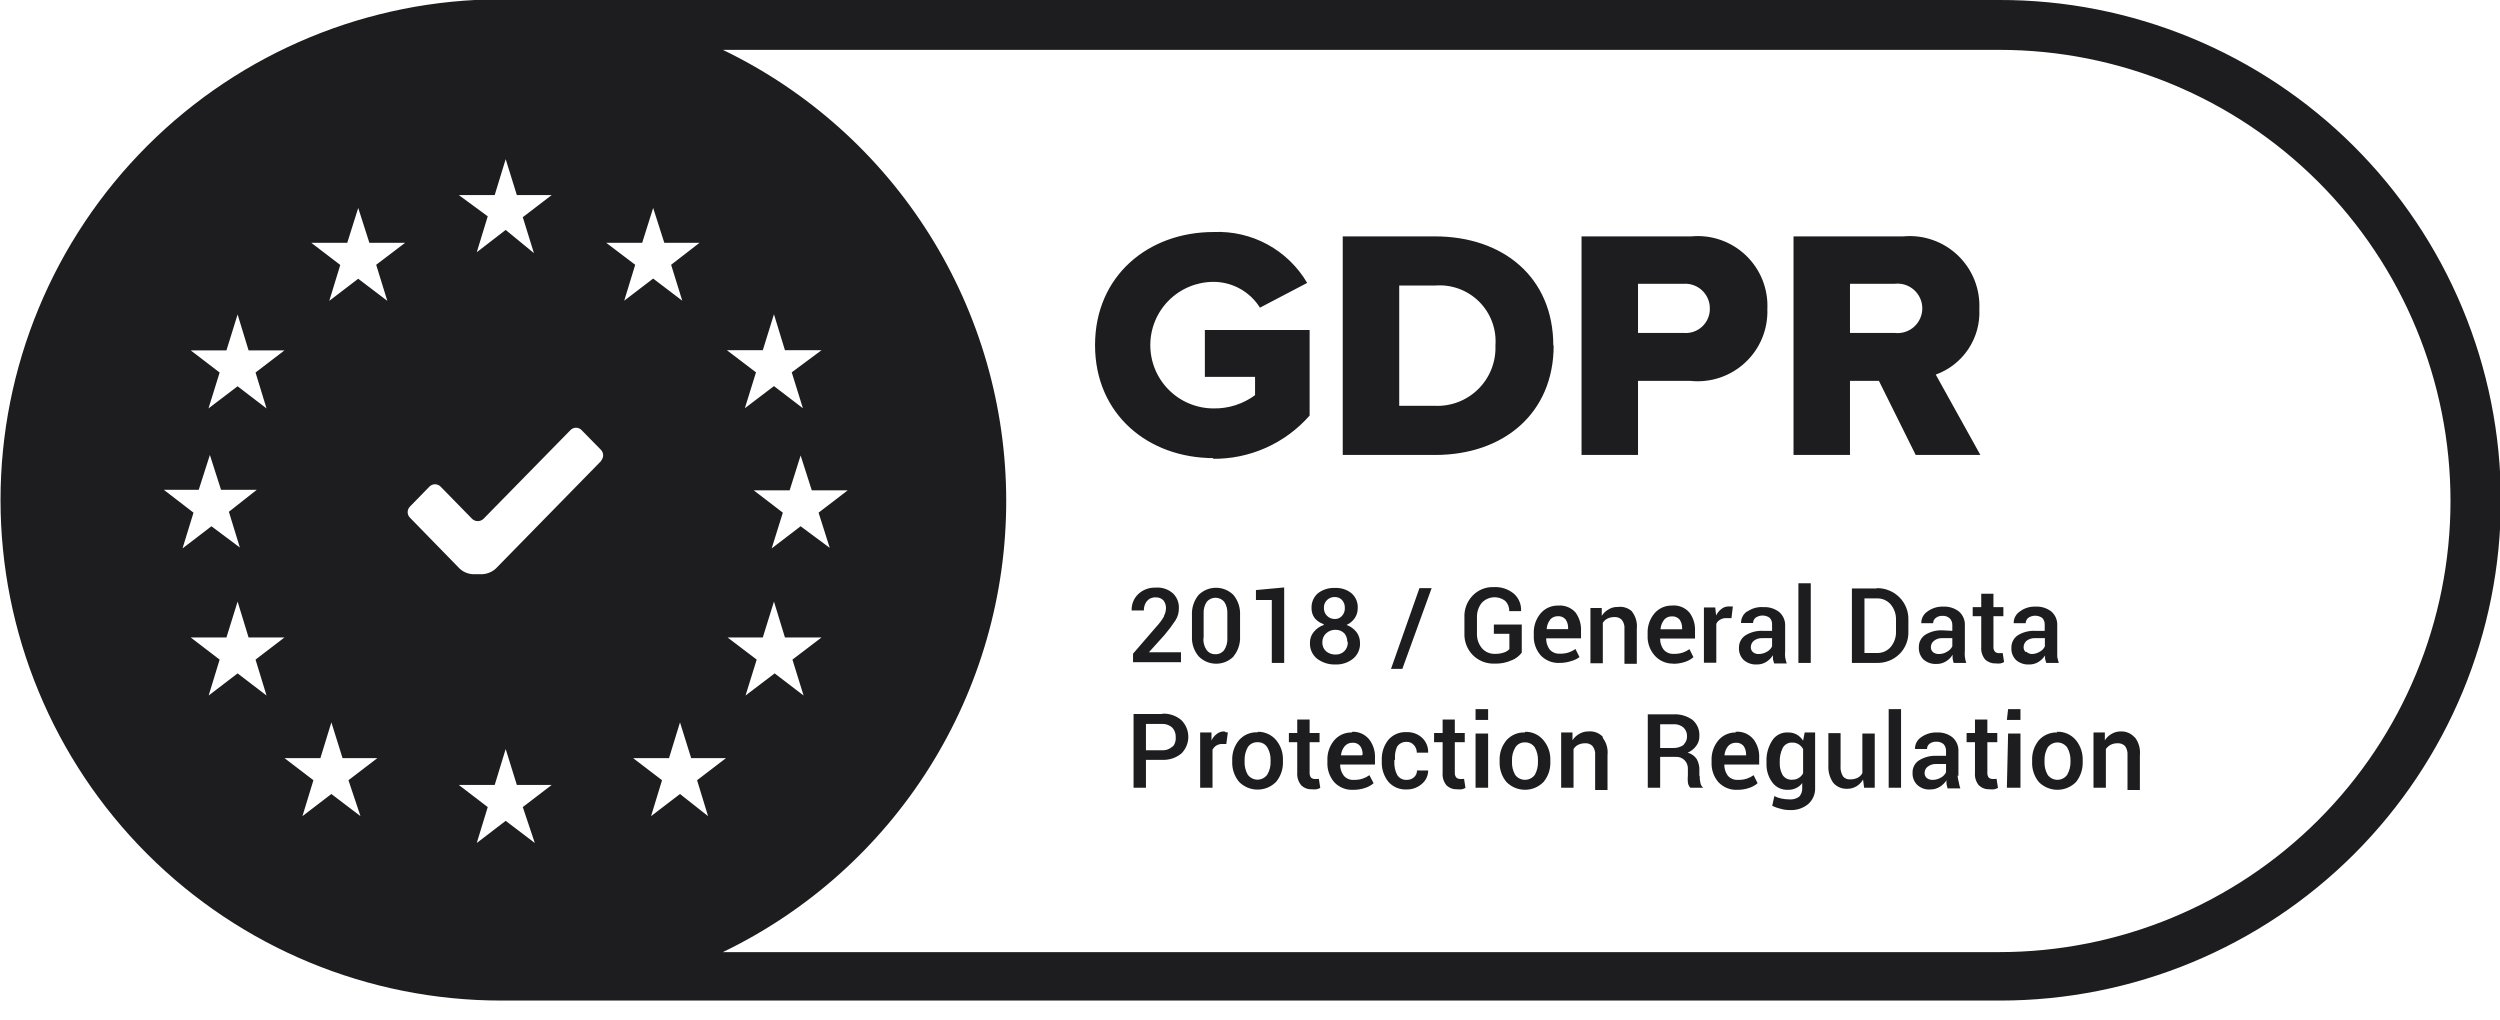 <svg width="125" height="51" viewBox="0 0 125 51" fill="none" xmlns="http://www.w3.org/2000/svg">
<g clip-path="url(#clip0_3800_5002)">
<path d="M88.368 15.453C88.392 14.954 88.308 14.457 88.122 13.993C87.937 13.53 87.654 13.112 87.293 12.767C86.932 12.423 86.501 12.16 86.029 11.996C85.558 11.832 85.056 11.772 84.56 11.819H79.077V22.748H81.901V19.044H84.516C85.013 19.097 85.515 19.042 85.988 18.884C86.462 18.726 86.896 18.468 87.261 18.127C87.627 17.787 87.915 17.372 88.106 16.91C88.296 16.449 88.386 15.952 88.368 15.453ZM81.901 16.647V14.189H84.185C84.354 14.178 84.524 14.203 84.683 14.261C84.843 14.319 84.989 14.409 85.111 14.526C85.234 14.643 85.331 14.784 85.397 14.941C85.463 15.098 85.495 15.266 85.492 15.436C85.494 15.604 85.461 15.77 85.394 15.924C85.328 16.078 85.23 16.217 85.107 16.331C84.984 16.445 84.838 16.532 84.679 16.587C84.52 16.641 84.352 16.662 84.185 16.647H81.901ZM77.665 17.275C77.665 13.884 75.181 11.819 71.739 11.819H67.137V22.748H71.756C75.181 22.748 77.683 20.665 77.683 17.275H77.665ZM69.961 20.29V14.277H71.756C72.159 14.244 72.564 14.299 72.944 14.438C73.323 14.577 73.668 14.796 73.955 15.081C74.241 15.366 74.463 15.71 74.604 16.088C74.745 16.467 74.802 16.872 74.772 17.275C74.788 17.677 74.72 18.077 74.573 18.452C74.427 18.826 74.203 19.166 73.918 19.449C73.633 19.733 73.292 19.954 72.917 20.099C72.542 20.243 72.141 20.309 71.739 20.29H69.961ZM92.499 19.044H93.946L95.785 22.748H99.019L96.788 18.73C97.454 18.49 98.026 18.042 98.418 17.451C98.811 16.861 99.003 16.161 98.967 15.453C98.99 14.954 98.906 14.457 98.721 13.993C98.535 13.53 98.252 13.112 97.891 12.767C97.53 12.423 97.099 12.16 96.627 11.996C96.156 11.832 95.655 11.772 95.158 11.819H89.676V22.748H92.499V19.044ZM92.499 14.189H94.731C94.904 14.169 95.081 14.185 95.247 14.237C95.414 14.29 95.568 14.377 95.699 14.493C95.83 14.609 95.934 14.751 96.006 14.911C96.078 15.07 96.115 15.243 96.115 15.418C96.115 15.593 96.078 15.766 96.006 15.925C95.934 16.085 95.83 16.228 95.699 16.344C95.568 16.46 95.414 16.547 95.247 16.599C95.081 16.651 94.904 16.668 94.731 16.647H92.499V14.189ZM60.679 22.905C57.419 22.905 54.752 20.726 54.752 17.257C54.752 13.788 57.419 11.601 60.679 11.601C61.617 11.559 62.548 11.774 63.373 12.222C64.197 12.671 64.884 13.336 65.359 14.146L62.997 15.383C62.752 14.989 62.41 14.664 62.005 14.439C61.599 14.213 61.143 14.094 60.679 14.093C59.84 14.093 59.035 14.427 58.441 15.02C57.848 15.613 57.515 16.418 57.515 17.257C57.515 18.096 57.848 18.901 58.441 19.494C59.035 20.088 59.84 20.421 60.679 20.421C61.424 20.434 62.153 20.201 62.753 19.759V18.843H60.243V16.499H65.481V20.778C64.877 21.467 64.131 22.017 63.295 22.39C62.458 22.763 61.551 22.951 60.635 22.94L60.679 22.905ZM100.012 -0.035H25.058C18.419 -0.035 12.052 2.603 7.358 7.297C2.664 11.991 0.026 18.358 0.026 24.997C0.026 31.636 2.664 38.002 7.358 42.697C12.052 47.391 18.419 50.028 25.058 50.028H100.012C106.651 50.028 113.018 47.391 117.712 42.697C122.407 38.002 125.044 31.636 125.044 24.997C125.039 21.709 124.387 18.454 123.124 15.418C121.862 12.383 120.013 9.625 117.685 7.304C115.356 4.983 112.593 3.143 109.553 1.89C106.514 0.637 103.257 -0.006 99.969 0L100.012 -0.035ZM24.735 9.753L25.284 7.958L25.842 9.753H27.585L26.139 10.86L26.696 12.655L25.284 11.496L23.838 12.612L24.387 10.816L22.94 9.753H24.735ZM11.322 17.519L11.88 15.723L12.429 17.519H14.224L12.777 18.626L13.326 20.421L11.88 19.314L10.424 20.421L10.982 18.626L9.535 17.519H11.322ZM8.193 24.491H9.936L10.494 22.748L11.052 24.491H12.838L11.444 25.589L11.993 27.376L10.572 26.313L9.126 27.42L9.675 25.633L8.193 24.491ZM11.88 33.669L10.433 34.776L10.982 32.98L9.535 31.873H11.322L11.88 30.078L12.429 31.873H14.224L12.777 32.98L13.326 34.776L11.88 33.669ZM18.024 40.807L16.569 39.7L15.122 40.807L15.671 39.011L14.224 37.905H16.02L16.569 36.118L17.127 37.905H18.87L17.423 39.011L18.024 40.807ZM19.366 15.043L17.911 13.937L16.464 15.043L17.013 13.248L15.566 12.141H17.362L17.911 10.398L18.469 12.141H20.255L18.809 13.239L19.366 15.043ZM26.74 42.149L25.284 41.042L23.838 42.149L24.387 40.354L22.94 39.247H24.735L25.284 37.451L25.842 39.247H27.585L26.139 40.354L26.74 42.149ZM30.061 23.044L24.788 28.431C24.603 28.598 24.366 28.697 24.116 28.71H23.646C23.399 28.698 23.164 28.6 22.983 28.431L20.5 25.886C20.463 25.849 20.433 25.806 20.413 25.758C20.393 25.71 20.383 25.659 20.383 25.607C20.383 25.555 20.393 25.504 20.413 25.456C20.433 25.408 20.463 25.364 20.5 25.328L21.476 24.326C21.549 24.254 21.648 24.213 21.75 24.213C21.853 24.213 21.951 24.254 22.025 24.326L23.611 25.947C23.687 26.017 23.786 26.056 23.89 26.056C23.993 26.056 24.093 26.017 24.169 25.947L28.527 21.502C28.562 21.465 28.605 21.436 28.652 21.416C28.699 21.396 28.75 21.386 28.801 21.386C28.852 21.386 28.903 21.396 28.95 21.416C28.997 21.436 29.04 21.465 29.076 21.502L30.043 22.487C30.113 22.558 30.153 22.653 30.157 22.753C30.16 22.853 30.126 22.951 30.061 23.027V23.044ZM30.313 12.141H32.109L32.658 10.398L33.216 12.141H34.976L33.556 13.239L34.113 15.035L32.658 13.928L31.211 15.035L31.76 13.239L30.313 12.141ZM34 39.7L32.553 40.807L33.102 39.011L31.655 37.905H33.451L34 36.118L34.558 37.905H36.301L34.854 39.011L35.403 40.807L34 39.7ZM99.969 47.605H36.144C40.388 45.559 43.969 42.357 46.475 38.367C48.981 34.377 50.311 29.761 50.311 25.049C50.311 20.337 48.981 15.721 46.475 11.731C43.969 7.741 40.388 4.539 36.144 2.493H99.969C105.951 2.493 111.688 4.869 115.918 9.099C120.149 13.329 122.525 19.067 122.525 25.049C122.525 31.031 120.149 36.769 115.918 40.999C111.688 45.229 105.951 47.605 99.969 47.605ZM41.487 27.393L40.031 26.313L38.584 27.42L39.142 25.633L37.687 24.517H39.482L40.031 22.774L40.589 24.517H42.385L40.929 25.633L41.487 27.393ZM39.587 18.617L40.145 20.412L38.698 19.305L37.242 20.412L37.8 18.617L36.344 17.51H38.14L38.698 15.714L39.247 17.51H41.077L39.587 18.617ZM38.14 31.873L38.698 30.078L39.247 31.873H41.077L39.622 32.98L40.179 34.776L38.733 33.669L37.277 34.776L37.835 32.98L36.379 31.873H38.14ZM58.186 30.819C58.257 30.694 58.296 30.553 58.299 30.409C58.304 30.267 58.258 30.128 58.169 30.017C58.119 29.966 58.059 29.927 57.993 29.901C57.927 29.876 57.856 29.865 57.785 29.869C57.701 29.863 57.617 29.878 57.54 29.911C57.462 29.944 57.394 29.996 57.341 30.061C57.24 30.193 57.188 30.356 57.192 30.522H56.582C56.576 30.372 56.601 30.222 56.657 30.083C56.712 29.943 56.797 29.817 56.905 29.712C57.02 29.601 57.157 29.515 57.307 29.458C57.457 29.401 57.616 29.375 57.776 29.381C57.934 29.367 58.092 29.385 58.242 29.435C58.392 29.484 58.53 29.564 58.648 29.668C58.748 29.765 58.826 29.882 58.877 30.011C58.928 30.14 58.951 30.279 58.944 30.418C58.946 30.627 58.889 30.833 58.779 31.011C58.611 31.266 58.428 31.511 58.23 31.743L57.445 32.614H59.049V33.111H56.652V32.684L57.811 31.342C57.966 31.178 58.101 30.997 58.212 30.801L58.186 30.819ZM61.672 32.823C61.905 32.539 62.023 32.179 62.003 31.812V30.758C62.023 30.391 61.905 30.031 61.672 29.747C61.44 29.517 61.127 29.388 60.801 29.388C60.474 29.388 60.161 29.517 59.929 29.747C59.697 30.031 59.578 30.391 59.598 30.758V31.812C59.577 32.181 59.698 32.543 59.938 32.823C60.052 32.938 60.188 33.029 60.337 33.092C60.487 33.154 60.647 33.186 60.809 33.186C60.971 33.186 61.132 33.154 61.281 33.092C61.431 33.029 61.567 32.938 61.681 32.823H61.672ZM60.182 31.899V30.671C60.17 30.464 60.225 30.259 60.339 30.087C60.393 30.024 60.46 29.974 60.535 29.939C60.61 29.905 60.692 29.887 60.775 29.887C60.857 29.887 60.939 29.905 61.014 29.939C61.089 29.974 61.156 30.024 61.21 30.087C61.324 30.259 61.379 30.464 61.367 30.671V31.908C61.38 32.117 61.325 32.325 61.21 32.501C61.16 32.569 61.094 32.623 61.019 32.66C60.943 32.696 60.859 32.714 60.775 32.71C60.689 32.714 60.604 32.697 60.526 32.661C60.449 32.624 60.381 32.569 60.33 32.501C60.206 32.32 60.15 32.1 60.173 31.882L60.182 31.899ZM62.797 29.503L64.209 29.372V33.146H63.59V30H62.797V29.503ZM66.196 31.246C65.997 31.311 65.821 31.432 65.69 31.595C65.563 31.746 65.495 31.938 65.498 32.135C65.49 32.287 65.518 32.44 65.58 32.579C65.642 32.718 65.737 32.841 65.856 32.937C66.122 33.136 66.448 33.237 66.78 33.224C67.095 33.235 67.404 33.133 67.651 32.937C67.769 32.84 67.862 32.717 67.922 32.578C67.983 32.438 68.009 32.287 68 32.135C68.001 31.939 67.937 31.749 67.817 31.595C67.689 31.436 67.52 31.315 67.329 31.246C67.494 31.173 67.636 31.055 67.738 30.906C67.837 30.759 67.889 30.586 67.886 30.409C67.895 30.268 67.871 30.128 67.817 29.998C67.762 29.868 67.679 29.752 67.573 29.66C67.345 29.479 67.061 29.386 66.771 29.398C66.458 29.378 66.149 29.471 65.899 29.66C65.792 29.752 65.708 29.867 65.652 29.997C65.596 30.127 65.57 30.268 65.577 30.409C65.572 30.588 65.628 30.762 65.734 30.906C65.849 31.043 66 31.145 66.169 31.202L66.196 31.246ZM67.39 32.117C67.392 32.2 67.379 32.281 67.349 32.358C67.319 32.434 67.273 32.504 67.215 32.562C67.158 32.617 67.089 32.661 67.014 32.689C66.94 32.718 66.86 32.731 66.78 32.727C66.605 32.734 66.434 32.675 66.3 32.562C66.24 32.505 66.192 32.436 66.16 32.36C66.129 32.283 66.114 32.2 66.117 32.117C66.114 32.032 66.13 31.948 66.163 31.87C66.196 31.791 66.246 31.721 66.309 31.664C66.437 31.547 66.606 31.485 66.78 31.49C66.86 31.489 66.94 31.503 67.015 31.533C67.09 31.563 67.158 31.608 67.215 31.664C67.311 31.779 67.364 31.924 67.364 32.074L67.39 32.117ZM66.353 30C66.404 29.95 66.466 29.911 66.533 29.885C66.601 29.86 66.673 29.848 66.745 29.851C66.811 29.851 66.877 29.864 66.938 29.889C67 29.915 67.055 29.952 67.102 30C67.197 30.107 67.247 30.248 67.242 30.392C67.246 30.464 67.236 30.537 67.212 30.606C67.188 30.675 67.151 30.738 67.102 30.793C67.058 30.844 67.003 30.884 66.941 30.912C66.879 30.939 66.812 30.952 66.745 30.95C66.672 30.952 66.6 30.939 66.532 30.912C66.465 30.885 66.404 30.844 66.353 30.793C66.299 30.741 66.258 30.678 66.231 30.609C66.204 30.54 66.192 30.466 66.196 30.392C66.192 30.319 66.204 30.246 66.231 30.178C66.258 30.111 66.3 30.05 66.353 30ZM70.972 29.407H71.582L70.118 33.442H69.551L70.972 29.407ZM75.6 33.006C75.327 33.133 75.028 33.192 74.728 33.181C74.527 33.188 74.326 33.154 74.139 33.081C73.952 33.007 73.781 32.896 73.639 32.754C73.498 32.609 73.388 32.437 73.316 32.248C73.244 32.059 73.212 31.857 73.221 31.655V30.88C73.21 30.678 73.242 30.477 73.312 30.288C73.382 30.1 73.491 29.927 73.63 29.782C73.766 29.64 73.93 29.529 74.112 29.455C74.293 29.381 74.489 29.347 74.685 29.355C75.051 29.333 75.413 29.452 75.696 29.686C75.818 29.794 75.913 29.929 75.975 30.08C76.037 30.231 76.064 30.394 76.053 30.557H75.46C75.465 30.464 75.45 30.372 75.417 30.285C75.384 30.198 75.334 30.119 75.269 30.052C75.096 29.915 74.877 29.848 74.657 29.866C74.437 29.884 74.232 29.985 74.083 30.148C73.921 30.356 73.837 30.616 73.848 30.88V31.664C73.836 31.933 73.923 32.196 74.092 32.405C74.171 32.498 74.27 32.572 74.382 32.622C74.493 32.672 74.615 32.696 74.737 32.693C74.897 32.698 75.056 32.674 75.208 32.623C75.307 32.59 75.397 32.533 75.469 32.457V31.69H74.693V31.228H76.088V32.632C75.963 32.796 75.798 32.925 75.609 33.006H75.6ZM78.973 32.849L78.772 32.449C78.669 32.524 78.554 32.583 78.433 32.623C78.292 32.668 78.144 32.688 77.997 32.684C77.901 32.691 77.804 32.676 77.715 32.639C77.626 32.603 77.546 32.547 77.483 32.475C77.365 32.313 77.304 32.117 77.308 31.917H79.051V31.542C79.066 31.212 78.968 30.886 78.772 30.618C78.663 30.498 78.528 30.405 78.376 30.346C78.225 30.288 78.062 30.264 77.901 30.278C77.736 30.275 77.572 30.309 77.421 30.376C77.27 30.444 77.136 30.545 77.029 30.671C76.796 30.951 76.674 31.308 76.689 31.673V31.777C76.674 32.137 76.795 32.489 77.029 32.762C77.15 32.892 77.298 32.993 77.462 33.059C77.626 33.126 77.802 33.155 77.979 33.146C78.181 33.147 78.381 33.115 78.572 33.05C78.72 33.01 78.859 32.942 78.981 32.849H78.973ZM77.5 30.984C77.549 30.928 77.609 30.884 77.677 30.854C77.744 30.823 77.818 30.809 77.892 30.81C77.966 30.804 78.04 30.816 78.108 30.845C78.177 30.874 78.237 30.919 78.284 30.976C78.368 31.102 78.411 31.251 78.406 31.403V31.455H77.334C77.342 31.284 77.403 31.119 77.509 30.984H77.5ZM81.596 30.575C81.788 30.822 81.876 31.135 81.84 31.446V33.189H81.222V31.446C81.238 31.284 81.191 31.122 81.091 30.993C81.043 30.943 80.984 30.905 80.919 30.881C80.854 30.857 80.785 30.847 80.716 30.854C80.595 30.852 80.476 30.878 80.367 30.932C80.274 30.98 80.196 31.052 80.141 31.141V33.163H79.522V30.4H80.088V30.793C80.172 30.658 80.289 30.547 80.428 30.47C80.567 30.384 80.728 30.341 80.89 30.348C81.019 30.33 81.15 30.341 81.273 30.381C81.397 30.42 81.51 30.486 81.605 30.575H81.596ZM83.653 33.189C83.858 33.192 84.061 33.159 84.254 33.094C84.409 33.044 84.551 32.964 84.673 32.858L84.472 32.457C84.369 32.532 84.254 32.591 84.132 32.632C83.992 32.676 83.844 32.697 83.697 32.693C83.601 32.7 83.504 32.684 83.415 32.648C83.326 32.612 83.246 32.555 83.183 32.483C83.062 32.323 83 32.126 83.008 31.926H84.751V31.542C84.767 31.21 84.665 30.883 84.464 30.618C84.356 30.496 84.221 30.402 84.069 30.343C83.918 30.283 83.754 30.261 83.592 30.278C83.427 30.275 83.263 30.309 83.112 30.376C82.962 30.444 82.828 30.545 82.721 30.671C82.487 30.951 82.366 31.308 82.381 31.673V31.777C82.365 32.137 82.487 32.489 82.721 32.762C82.837 32.897 82.981 33.005 83.144 33.077C83.307 33.15 83.484 33.185 83.662 33.181L83.653 33.189ZM83.2 30.993C83.248 30.936 83.308 30.891 83.376 30.86C83.444 30.83 83.518 30.816 83.592 30.819C83.666 30.813 83.74 30.825 83.808 30.854C83.877 30.883 83.937 30.927 83.984 30.984C84.068 31.111 84.111 31.26 84.106 31.411V31.464H83.026C83.037 31.289 83.101 31.122 83.209 30.984L83.2 30.993ZM85.815 33.137H85.196V30.374H85.762L85.806 30.775C85.867 30.644 85.96 30.53 86.076 30.444C86.182 30.36 86.315 30.317 86.451 30.322H86.555H86.643L86.573 30.906H86.303C86.198 30.903 86.096 30.93 86.006 30.984C85.921 31.031 85.854 31.105 85.815 31.194V33.137ZM87.349 30.575C87.255 30.638 87.179 30.724 87.128 30.825C87.076 30.925 87.05 31.037 87.052 31.15H87.654C87.653 31.1 87.664 31.051 87.686 31.006C87.707 30.96 87.737 30.921 87.776 30.889C87.879 30.815 88.002 30.776 88.129 30.776C88.255 30.776 88.379 30.815 88.482 30.889C88.524 30.934 88.557 30.987 88.578 31.046C88.599 31.104 88.608 31.166 88.604 31.228V31.542H88.142C87.835 31.528 87.531 31.607 87.27 31.769C87.169 31.836 87.086 31.928 87.029 32.037C86.973 32.145 86.945 32.266 86.948 32.388C86.941 32.5 86.959 32.613 86.999 32.718C87.04 32.823 87.103 32.919 87.183 32.998C87.365 33.157 87.603 33.239 87.845 33.224C88.011 33.227 88.175 33.181 88.316 33.094C88.449 33.008 88.562 32.895 88.647 32.762V32.963C88.663 33.034 88.684 33.103 88.708 33.172H89.336C89.301 33.07 89.275 32.965 89.257 32.858C89.248 32.751 89.248 32.643 89.257 32.536V31.307C89.265 31.174 89.242 31.042 89.191 30.92C89.139 30.797 89.061 30.688 88.961 30.601C88.737 30.429 88.459 30.342 88.177 30.357C87.896 30.334 87.616 30.407 87.383 30.566L87.349 30.575ZM88.604 32.318C88.552 32.429 88.467 32.52 88.36 32.579C88.234 32.658 88.089 32.7 87.941 32.701C87.834 32.709 87.728 32.674 87.645 32.605C87.61 32.574 87.583 32.534 87.564 32.491C87.546 32.447 87.538 32.4 87.54 32.353C87.541 32.293 87.555 32.234 87.58 32.18C87.606 32.126 87.643 32.078 87.689 32.039C87.811 31.946 87.962 31.9 88.116 31.908H88.604V32.318ZM89.92 33.146V29.163H90.538V33.146H89.92ZM93.824 29.424H92.595V33.146H93.824C94.036 33.154 94.248 33.118 94.445 33.042C94.643 32.966 94.823 32.85 94.975 32.701C95.123 32.553 95.239 32.376 95.316 32.181C95.392 31.986 95.427 31.778 95.419 31.568V31.002C95.426 30.793 95.391 30.584 95.314 30.389C95.238 30.195 95.122 30.017 94.975 29.869C94.829 29.721 94.655 29.605 94.463 29.526C94.272 29.446 94.067 29.406 93.859 29.407L93.824 29.424ZM94.8 31.568C94.812 31.85 94.719 32.127 94.539 32.344C94.452 32.447 94.341 32.528 94.218 32.581C94.094 32.633 93.959 32.657 93.824 32.649H93.223V29.921H93.824C93.959 29.913 94.094 29.937 94.218 29.989C94.341 30.043 94.452 30.123 94.539 30.226C94.719 30.444 94.812 30.72 94.8 31.002V31.568ZM97.127 31.516C96.821 31.502 96.517 31.581 96.256 31.743C96.156 31.811 96.075 31.904 96.02 32.012C95.965 32.12 95.939 32.24 95.942 32.361C95.936 32.473 95.953 32.585 95.992 32.69C96.031 32.795 96.091 32.891 96.169 32.971C96.351 33.131 96.589 33.212 96.831 33.198C96.997 33.2 97.161 33.155 97.302 33.067C97.437 32.985 97.55 32.871 97.633 32.736C97.628 32.803 97.628 32.87 97.633 32.937C97.642 33.008 97.66 33.078 97.685 33.146H98.313C98.277 33.044 98.254 32.939 98.243 32.832C98.234 32.725 98.234 32.617 98.243 32.51V31.281C98.251 31.148 98.228 31.016 98.177 30.893C98.125 30.771 98.047 30.662 97.947 30.575C97.725 30.404 97.45 30.318 97.171 30.331C96.88 30.318 96.593 30.408 96.361 30.583C96.267 30.647 96.191 30.733 96.14 30.834C96.088 30.934 96.062 31.046 96.064 31.159H96.657C96.656 31.108 96.668 31.058 96.691 31.012C96.714 30.967 96.747 30.927 96.788 30.897C96.882 30.823 96.999 30.786 97.119 30.793C97.185 30.788 97.251 30.796 97.314 30.817C97.377 30.838 97.435 30.871 97.485 30.915C97.529 30.959 97.563 31.013 97.585 31.071C97.608 31.13 97.618 31.192 97.616 31.255V31.542L97.127 31.516ZM97.616 32.318C97.56 32.429 97.472 32.52 97.363 32.579C97.238 32.66 97.093 32.703 96.945 32.701C96.837 32.707 96.732 32.673 96.648 32.605C96.613 32.574 96.586 32.534 96.568 32.491C96.55 32.447 96.541 32.4 96.544 32.353C96.544 32.292 96.558 32.232 96.585 32.177C96.612 32.123 96.652 32.075 96.701 32.039C96.819 31.944 96.968 31.898 97.119 31.908H97.616V32.318ZM100.134 32.649L100.204 33.102C100.148 33.136 100.086 33.159 100.021 33.172C99.946 33.181 99.87 33.181 99.794 33.172C99.695 33.177 99.597 33.162 99.504 33.128C99.411 33.093 99.326 33.04 99.254 32.971C99.111 32.795 99.042 32.57 99.062 32.344V30.81H98.635V30.357H99.062V29.686H99.672V30.357H100.169V30.81H99.672V32.344C99.669 32.388 99.674 32.432 99.687 32.474C99.701 32.516 99.722 32.555 99.751 32.588C99.804 32.634 99.872 32.659 99.943 32.658H100.047L100.134 32.649ZM102.252 32.736V32.937C102.269 33.008 102.289 33.077 102.313 33.146H102.941C102.907 33.044 102.88 32.939 102.862 32.832C102.862 32.727 102.862 32.623 102.862 32.51V31.281C102.87 31.148 102.847 31.016 102.796 30.893C102.745 30.771 102.666 30.662 102.566 30.575C102.342 30.402 102.064 30.316 101.782 30.331C101.493 30.318 101.209 30.407 100.98 30.583C100.887 30.647 100.811 30.733 100.759 30.834C100.707 30.934 100.681 31.046 100.684 31.159H101.285C101.285 31.109 101.296 31.059 101.317 31.014C101.338 30.969 101.369 30.929 101.407 30.897C101.51 30.824 101.633 30.785 101.76 30.785C101.886 30.785 102.01 30.824 102.113 30.897C102.155 30.942 102.188 30.996 102.209 31.055C102.23 31.113 102.239 31.175 102.235 31.237V31.542H101.756C101.449 31.528 101.145 31.607 100.884 31.769C100.784 31.837 100.703 31.93 100.648 32.038C100.593 32.146 100.566 32.266 100.57 32.388C100.563 32.499 100.579 32.612 100.618 32.717C100.657 32.822 100.718 32.918 100.797 32.998C100.979 33.157 101.217 33.239 101.459 33.224C101.625 33.227 101.789 33.181 101.93 33.094C102.077 32.999 102.2 32.871 102.287 32.719L102.252 32.736ZM101.285 32.605C101.25 32.574 101.223 32.534 101.204 32.491C101.186 32.447 101.178 32.4 101.18 32.353C101.181 32.293 101.195 32.234 101.22 32.18C101.246 32.126 101.283 32.078 101.328 32.039C101.451 31.946 101.602 31.9 101.756 31.908H102.244V32.318C102.192 32.429 102.107 32.52 102 32.579C101.874 32.659 101.729 32.701 101.581 32.701C101.484 32.695 101.391 32.655 101.32 32.588L101.285 32.605ZM58.099 35.7H56.678V39.386H57.297V37.992H58.099C58.449 38.012 58.794 37.9 59.066 37.678C59.177 37.569 59.265 37.438 59.325 37.295C59.385 37.151 59.416 36.997 59.416 36.841C59.416 36.686 59.385 36.532 59.325 36.388C59.265 36.244 59.177 36.114 59.066 36.005C58.806 35.785 58.474 35.67 58.134 35.682L58.099 35.7ZM58.622 37.329C58.551 37.394 58.469 37.443 58.379 37.474C58.289 37.506 58.194 37.519 58.099 37.512H57.297V36.196H58.099C58.194 36.192 58.29 36.206 58.38 36.239C58.47 36.272 58.552 36.323 58.622 36.388C58.735 36.518 58.794 36.687 58.787 36.859C58.801 37.021 58.754 37.182 58.657 37.312L58.622 37.329ZM61.297 36.615H61.393L61.315 37.199H61.123C61.016 37.194 60.91 37.222 60.818 37.277C60.737 37.329 60.671 37.401 60.626 37.486V39.386H60.008V36.623H60.574V37.024C60.635 36.893 60.728 36.779 60.844 36.693C60.95 36.609 61.084 36.566 61.219 36.571L61.297 36.615ZM62.875 36.615C62.702 36.607 62.528 36.638 62.368 36.706C62.209 36.773 62.066 36.877 61.951 37.007C61.717 37.29 61.596 37.651 61.611 38.018V38.07C61.595 38.44 61.716 38.804 61.951 39.09C62.072 39.214 62.217 39.312 62.376 39.379C62.535 39.446 62.706 39.48 62.879 39.48C63.052 39.48 63.224 39.446 63.383 39.379C63.542 39.312 63.687 39.214 63.808 39.09C64.043 38.804 64.164 38.44 64.147 38.07V38.018C64.163 37.651 64.042 37.29 63.808 37.007C63.697 36.876 63.56 36.771 63.405 36.699C63.25 36.626 63.081 36.589 62.91 36.589L62.875 36.615ZM63.529 38.07C63.54 38.303 63.482 38.533 63.363 38.733C63.307 38.81 63.234 38.873 63.149 38.916C63.064 38.96 62.97 38.983 62.875 38.983C62.78 38.983 62.686 38.96 62.601 38.916C62.516 38.873 62.443 38.81 62.387 38.733C62.273 38.531 62.218 38.301 62.23 38.07V38.018C62.222 37.79 62.276 37.564 62.387 37.364C62.439 37.283 62.511 37.217 62.597 37.172C62.683 37.128 62.779 37.107 62.875 37.111C62.971 37.106 63.068 37.127 63.154 37.171C63.239 37.216 63.312 37.282 63.363 37.364C63.481 37.561 63.538 37.788 63.529 38.018V38.07ZM65.943 38.942L66.013 39.395C65.953 39.428 65.888 39.452 65.821 39.465C65.746 39.474 65.67 39.474 65.594 39.465C65.497 39.47 65.399 39.455 65.307 39.42C65.216 39.386 65.132 39.333 65.063 39.264C64.916 39.089 64.844 38.864 64.862 38.637V37.111H64.444V36.65H64.862V35.978H65.481V36.65H65.978V37.111H65.481V38.637C65.475 38.724 65.5 38.81 65.551 38.881C65.607 38.927 65.678 38.951 65.751 38.95H65.847L65.943 38.942ZM67.582 36.623C67.416 36.62 67.252 36.654 67.102 36.721C66.951 36.789 66.817 36.89 66.71 37.016C66.476 37.296 66.355 37.653 66.37 38.018V38.123C66.355 38.482 66.476 38.834 66.71 39.107C66.831 39.237 66.978 39.338 67.142 39.404C67.306 39.471 67.483 39.5 67.66 39.491C67.864 39.493 68.068 39.461 68.261 39.395C68.415 39.346 68.558 39.266 68.68 39.16L68.471 38.759C68.367 38.834 68.252 38.893 68.13 38.933C67.99 38.978 67.842 38.998 67.695 38.994C67.6 39.002 67.505 38.987 67.417 38.95C67.329 38.914 67.251 38.857 67.189 38.785C67.069 38.624 67.005 38.428 67.006 38.227H68.749V37.896C68.765 37.564 68.663 37.236 68.462 36.972C68.36 36.847 68.231 36.747 68.084 36.68C67.938 36.614 67.777 36.582 67.616 36.589L67.582 36.623ZM68.096 37.765H67.05C67.063 37.599 67.127 37.441 67.233 37.312C67.28 37.256 67.338 37.212 67.405 37.181C67.471 37.151 67.543 37.136 67.616 37.138C67.69 37.13 67.765 37.142 67.834 37.17C67.902 37.199 67.962 37.245 68.008 37.303C68.097 37.428 68.139 37.578 68.13 37.73L68.096 37.765ZM69.717 38.009V38.105C69.709 38.326 69.757 38.544 69.856 38.741C69.906 38.825 69.978 38.892 70.064 38.937C70.151 38.982 70.248 39.001 70.344 38.994C70.475 38.996 70.603 38.95 70.702 38.863C70.749 38.821 70.787 38.768 70.813 38.71C70.838 38.651 70.851 38.587 70.85 38.523H71.408C71.408 38.651 71.38 38.778 71.326 38.894C71.271 39.01 71.192 39.113 71.094 39.194C70.885 39.379 70.614 39.478 70.336 39.473C70.162 39.483 69.988 39.453 69.828 39.385C69.668 39.317 69.525 39.213 69.412 39.081C69.191 38.798 69.076 38.447 69.089 38.088V37.992C69.076 37.633 69.191 37.281 69.412 36.998C69.524 36.867 69.665 36.763 69.823 36.695C69.982 36.627 70.154 36.597 70.327 36.606C70.47 36.6 70.613 36.622 70.748 36.672C70.882 36.721 71.006 36.796 71.111 36.894C71.21 36.989 71.287 37.105 71.339 37.232C71.39 37.36 71.413 37.497 71.408 37.634H70.841C70.842 37.492 70.789 37.355 70.693 37.251C70.648 37.199 70.591 37.157 70.528 37.13C70.465 37.103 70.396 37.091 70.327 37.094C70.232 37.089 70.137 37.11 70.053 37.155C69.968 37.199 69.897 37.266 69.847 37.347C69.764 37.545 69.731 37.76 69.752 37.974L69.717 38.009ZM73.203 38.942L73.273 39.395C73.216 39.428 73.154 39.452 73.09 39.465C73.014 39.473 72.938 39.473 72.863 39.465C72.764 39.47 72.665 39.455 72.572 39.421C72.479 39.386 72.394 39.333 72.323 39.264C72.18 39.088 72.111 38.863 72.131 38.637V37.111H71.704V36.65H72.131V35.978H72.741V36.65H73.238V37.111H72.741V38.637C72.737 38.681 72.742 38.725 72.756 38.767C72.769 38.809 72.791 38.847 72.82 38.881C72.876 38.928 72.947 38.953 73.02 38.95H73.116L73.203 38.942ZM73.778 35.456H74.406V35.996H73.778V35.456ZM73.778 36.676H74.406V39.386H73.778V36.676ZM76.245 36.623C76.071 36.615 75.898 36.646 75.738 36.714C75.578 36.782 75.436 36.885 75.321 37.016C75.087 37.299 74.966 37.659 74.981 38.027V38.079C74.964 38.449 75.085 38.812 75.321 39.099C75.442 39.222 75.586 39.32 75.746 39.388C75.905 39.455 76.076 39.489 76.249 39.489C76.422 39.489 76.593 39.455 76.753 39.388C76.912 39.32 77.056 39.222 77.177 39.099C77.413 38.812 77.534 38.449 77.517 38.079V38.027C77.533 37.659 77.412 37.299 77.177 37.016C77.067 36.88 76.927 36.771 76.769 36.697C76.61 36.623 76.437 36.586 76.262 36.589L76.245 36.623ZM76.898 38.079C76.908 38.31 76.853 38.539 76.742 38.741C76.685 38.819 76.611 38.882 76.525 38.925C76.44 38.969 76.345 38.991 76.249 38.991C76.153 38.991 76.059 38.969 75.973 38.925C75.888 38.882 75.813 38.819 75.757 38.741C75.643 38.54 75.588 38.31 75.6 38.079V38.027C75.59 37.797 75.648 37.57 75.766 37.373C75.815 37.292 75.886 37.225 75.971 37.181C76.055 37.136 76.15 37.115 76.245 37.12C76.342 37.116 76.439 37.137 76.526 37.181C76.614 37.225 76.688 37.292 76.742 37.373C76.852 37.572 76.907 37.798 76.898 38.027V38.079ZM80.132 36.885C80.324 37.133 80.411 37.445 80.376 37.756V39.5H79.757V37.756C79.773 37.594 79.727 37.432 79.626 37.303C79.579 37.253 79.52 37.215 79.455 37.191C79.39 37.167 79.321 37.157 79.252 37.164C79.131 37.162 79.011 37.189 78.903 37.242C78.81 37.29 78.732 37.363 78.677 37.451V39.386H78.058V36.623H78.624V37.016C78.708 36.881 78.825 36.77 78.964 36.693C79.104 36.61 79.264 36.568 79.426 36.571C79.56 36.559 79.695 36.577 79.82 36.626C79.946 36.674 80.059 36.751 80.149 36.85L80.132 36.885ZM84.969 38.82V38.515C84.977 38.32 84.931 38.128 84.838 37.957C84.733 37.797 84.571 37.682 84.385 37.634C84.555 37.561 84.702 37.443 84.812 37.294C84.918 37.151 84.974 36.976 84.969 36.798C84.977 36.647 84.951 36.496 84.892 36.358C84.833 36.219 84.743 36.095 84.629 35.996C84.348 35.795 84.007 35.696 83.662 35.717H82.389V39.386H83.008V37.844H83.784C83.865 37.838 83.947 37.85 84.024 37.878C84.101 37.907 84.17 37.952 84.228 38.009C84.286 38.069 84.33 38.141 84.359 38.218C84.387 38.297 84.399 38.38 84.394 38.462V38.767C84.382 38.886 84.382 39.006 84.394 39.125C84.406 39.223 84.448 39.314 84.516 39.386H85.161C85.088 39.327 85.039 39.243 85.022 39.151C84.993 39.031 84.981 38.908 84.987 38.785L84.969 38.82ZM84.176 37.251C84.017 37.358 83.827 37.41 83.636 37.399H83.008V36.214H83.662C83.754 36.205 83.847 36.216 83.936 36.244C84.024 36.273 84.106 36.319 84.176 36.379C84.235 36.435 84.28 36.503 84.311 36.578C84.341 36.654 84.354 36.734 84.35 36.815C84.354 36.889 84.341 36.963 84.314 37.032C84.287 37.101 84.246 37.164 84.194 37.216L84.176 37.251ZM86.791 36.623C86.626 36.62 86.462 36.654 86.311 36.721C86.16 36.789 86.026 36.89 85.919 37.016C85.686 37.296 85.564 37.653 85.579 38.018V38.123C85.564 38.482 85.685 38.834 85.919 39.107C86.04 39.237 86.188 39.338 86.352 39.404C86.516 39.471 86.692 39.5 86.869 39.491C87.071 39.493 87.271 39.461 87.462 39.395C87.616 39.346 87.758 39.266 87.88 39.16L87.68 38.759C87.576 38.834 87.461 38.893 87.34 38.933C87.199 38.978 87.052 38.998 86.904 38.994C86.808 39.001 86.712 38.986 86.623 38.949C86.533 38.913 86.454 38.857 86.39 38.785C86.273 38.623 86.212 38.427 86.216 38.227H87.959V37.896C87.977 37.565 87.878 37.238 87.68 36.972C87.572 36.838 87.433 36.733 87.275 36.666C87.117 36.599 86.944 36.572 86.773 36.589L86.791 36.623ZM87.305 37.765H86.224C86.235 37.6 86.296 37.442 86.399 37.312C86.447 37.256 86.507 37.211 86.575 37.181C86.643 37.151 86.717 37.136 86.791 37.138C86.865 37.131 86.939 37.143 87.007 37.172C87.076 37.2 87.136 37.246 87.183 37.303C87.267 37.429 87.309 37.579 87.305 37.73V37.765ZM90.155 37.033C90.076 36.908 89.968 36.804 89.841 36.728C89.708 36.656 89.557 36.62 89.406 36.623C89.249 36.613 89.094 36.645 88.954 36.715C88.814 36.786 88.696 36.892 88.612 37.024C88.407 37.343 88.306 37.718 88.325 38.096V38.149C88.308 38.494 88.409 38.836 88.612 39.116C88.702 39.239 88.82 39.337 88.957 39.403C89.094 39.468 89.245 39.498 89.397 39.491C89.538 39.495 89.679 39.466 89.806 39.404C89.928 39.348 90.034 39.261 90.111 39.151V39.386C90.117 39.467 90.107 39.547 90.082 39.623C90.056 39.7 90.016 39.77 89.963 39.831C89.82 39.937 89.644 39.986 89.466 39.97C89.332 39.969 89.197 39.955 89.066 39.927C88.944 39.902 88.827 39.861 88.717 39.805L88.612 40.293C88.749 40.358 88.892 40.407 89.039 40.441C89.181 40.482 89.328 40.502 89.475 40.502C89.812 40.525 90.146 40.419 90.408 40.206C90.524 40.104 90.615 39.977 90.675 39.836C90.736 39.694 90.763 39.54 90.756 39.386V36.623H90.234L90.155 37.033ZM90.155 38.663C90.104 38.763 90.025 38.847 89.927 38.904C89.83 38.961 89.719 38.989 89.606 38.985C89.514 38.992 89.423 38.975 89.34 38.935C89.258 38.895 89.187 38.834 89.135 38.759C89.03 38.573 88.979 38.362 88.987 38.149V38.096C88.978 37.855 89.029 37.616 89.135 37.399C89.18 37.314 89.248 37.243 89.331 37.196C89.415 37.148 89.51 37.124 89.606 37.129C89.723 37.124 89.838 37.155 89.937 37.216C90.027 37.277 90.101 37.357 90.155 37.451V38.663ZM93.118 36.676H93.737V39.386H93.206L93.153 38.977C93.073 39.116 92.959 39.233 92.822 39.316C92.682 39.399 92.522 39.442 92.36 39.439C92.229 39.445 92.098 39.421 91.978 39.37C91.857 39.319 91.749 39.241 91.663 39.142C91.486 38.888 91.4 38.58 91.419 38.271V36.658H92.029V38.279C92.01 38.468 92.053 38.658 92.151 38.82C92.194 38.871 92.249 38.912 92.311 38.938C92.374 38.963 92.441 38.974 92.508 38.968C92.638 38.972 92.766 38.945 92.883 38.889C92.984 38.837 93.066 38.755 93.118 38.654V36.676ZM94.434 35.456H95.053V39.386H94.434V35.456ZM97.921 38.802V37.573C97.928 37.441 97.906 37.309 97.854 37.186C97.803 37.064 97.724 36.955 97.624 36.867C97.404 36.694 97.128 36.608 96.849 36.623C96.558 36.612 96.271 36.702 96.038 36.876C95.946 36.94 95.871 37.027 95.821 37.127C95.771 37.228 95.746 37.339 95.751 37.451H96.352C96.35 37.401 96.36 37.351 96.381 37.306C96.402 37.26 96.434 37.221 96.474 37.19C96.571 37.116 96.692 37.079 96.814 37.085C96.947 37.079 97.077 37.122 97.18 37.207C97.263 37.301 97.306 37.422 97.302 37.547V37.791H96.823C96.516 37.777 96.212 37.856 95.951 38.018C95.848 38.084 95.764 38.176 95.708 38.285C95.651 38.393 95.624 38.514 95.628 38.637C95.622 38.749 95.64 38.862 95.68 38.967C95.721 39.072 95.783 39.168 95.864 39.247C95.953 39.328 96.057 39.391 96.171 39.43C96.285 39.469 96.406 39.483 96.526 39.473C96.689 39.474 96.849 39.429 96.988 39.343C97.124 39.258 97.24 39.145 97.328 39.011C97.319 39.078 97.319 39.145 97.328 39.212L97.38 39.421H98.016C97.982 39.319 97.956 39.214 97.938 39.107C97.908 38.996 97.887 38.882 97.877 38.767L97.921 38.802ZM97.302 38.611C97.25 38.721 97.165 38.813 97.058 38.872C96.93 38.952 96.782 38.994 96.631 38.994C96.524 38.999 96.418 38.965 96.334 38.898C96.299 38.866 96.272 38.827 96.254 38.783C96.236 38.74 96.228 38.693 96.23 38.645C96.23 38.584 96.244 38.525 96.271 38.47C96.299 38.416 96.338 38.368 96.387 38.332C96.509 38.239 96.66 38.192 96.814 38.201H97.302V38.611ZM99.829 38.942L99.899 39.395C99.839 39.428 99.775 39.452 99.707 39.465C99.632 39.474 99.556 39.474 99.481 39.465C99.382 39.469 99.283 39.454 99.19 39.419C99.097 39.385 99.013 39.332 98.94 39.264C98.797 39.088 98.728 38.863 98.749 38.637V37.111H98.33V36.65H98.749V35.978H99.368V36.65H99.864V37.111H99.368V38.637C99.362 38.724 99.386 38.81 99.437 38.881C99.494 38.927 99.565 38.951 99.638 38.95H99.734L99.829 38.942ZM100.405 35.456H101.023V35.996H100.344L100.405 35.456ZM100.405 36.676H101.023V39.386H100.344L100.405 36.676ZM102.871 36.623C102.696 36.615 102.522 36.646 102.361 36.714C102.199 36.782 102.055 36.885 101.939 37.016C101.708 37.3 101.59 37.66 101.607 38.027V38.079C101.588 38.448 101.706 38.811 101.939 39.099C102.06 39.222 102.205 39.321 102.366 39.388C102.526 39.455 102.698 39.49 102.871 39.49C103.045 39.49 103.217 39.455 103.377 39.388C103.537 39.321 103.682 39.222 103.804 39.099C104.033 38.809 104.15 38.447 104.135 38.079V38.027C104.149 37.661 104.031 37.302 103.804 37.016C103.686 36.873 103.536 36.76 103.367 36.685C103.197 36.611 103.012 36.578 102.828 36.589L102.871 36.623ZM103.525 38.079C103.531 38.311 103.474 38.54 103.359 38.741C103.304 38.819 103.23 38.882 103.145 38.925C103.061 38.969 102.967 38.991 102.871 38.991C102.776 38.991 102.682 38.969 102.597 38.925C102.512 38.882 102.439 38.819 102.383 38.741C102.269 38.54 102.215 38.31 102.226 38.079V38.027C102.218 37.798 102.272 37.572 102.383 37.373C102.439 37.296 102.512 37.233 102.597 37.189C102.682 37.146 102.776 37.123 102.871 37.123C102.967 37.123 103.061 37.146 103.145 37.189C103.23 37.233 103.304 37.296 103.359 37.373C103.473 37.572 103.53 37.798 103.525 38.027V38.079ZM106.758 36.885C106.943 37.136 107.027 37.447 106.994 37.756V39.5H106.375V37.756C106.389 37.596 106.345 37.435 106.253 37.303C106.203 37.253 106.143 37.215 106.077 37.191C106.01 37.167 105.94 37.157 105.869 37.164C105.751 37.161 105.634 37.188 105.529 37.242C105.436 37.293 105.355 37.364 105.294 37.451V39.386H104.675V36.623H105.242V37.016C105.326 36.881 105.443 36.77 105.582 36.693C105.721 36.61 105.881 36.568 106.044 36.571C106.169 36.567 106.294 36.589 106.41 36.637C106.525 36.685 106.63 36.758 106.715 36.85L106.758 36.885Z" fill="#1D1D1F"/>
</g>
<defs>
<clipPath id="clip0_3800_5002">
<rect width="125" height="50.063" fill="white"/>
</clipPath>
</defs>
</svg>
